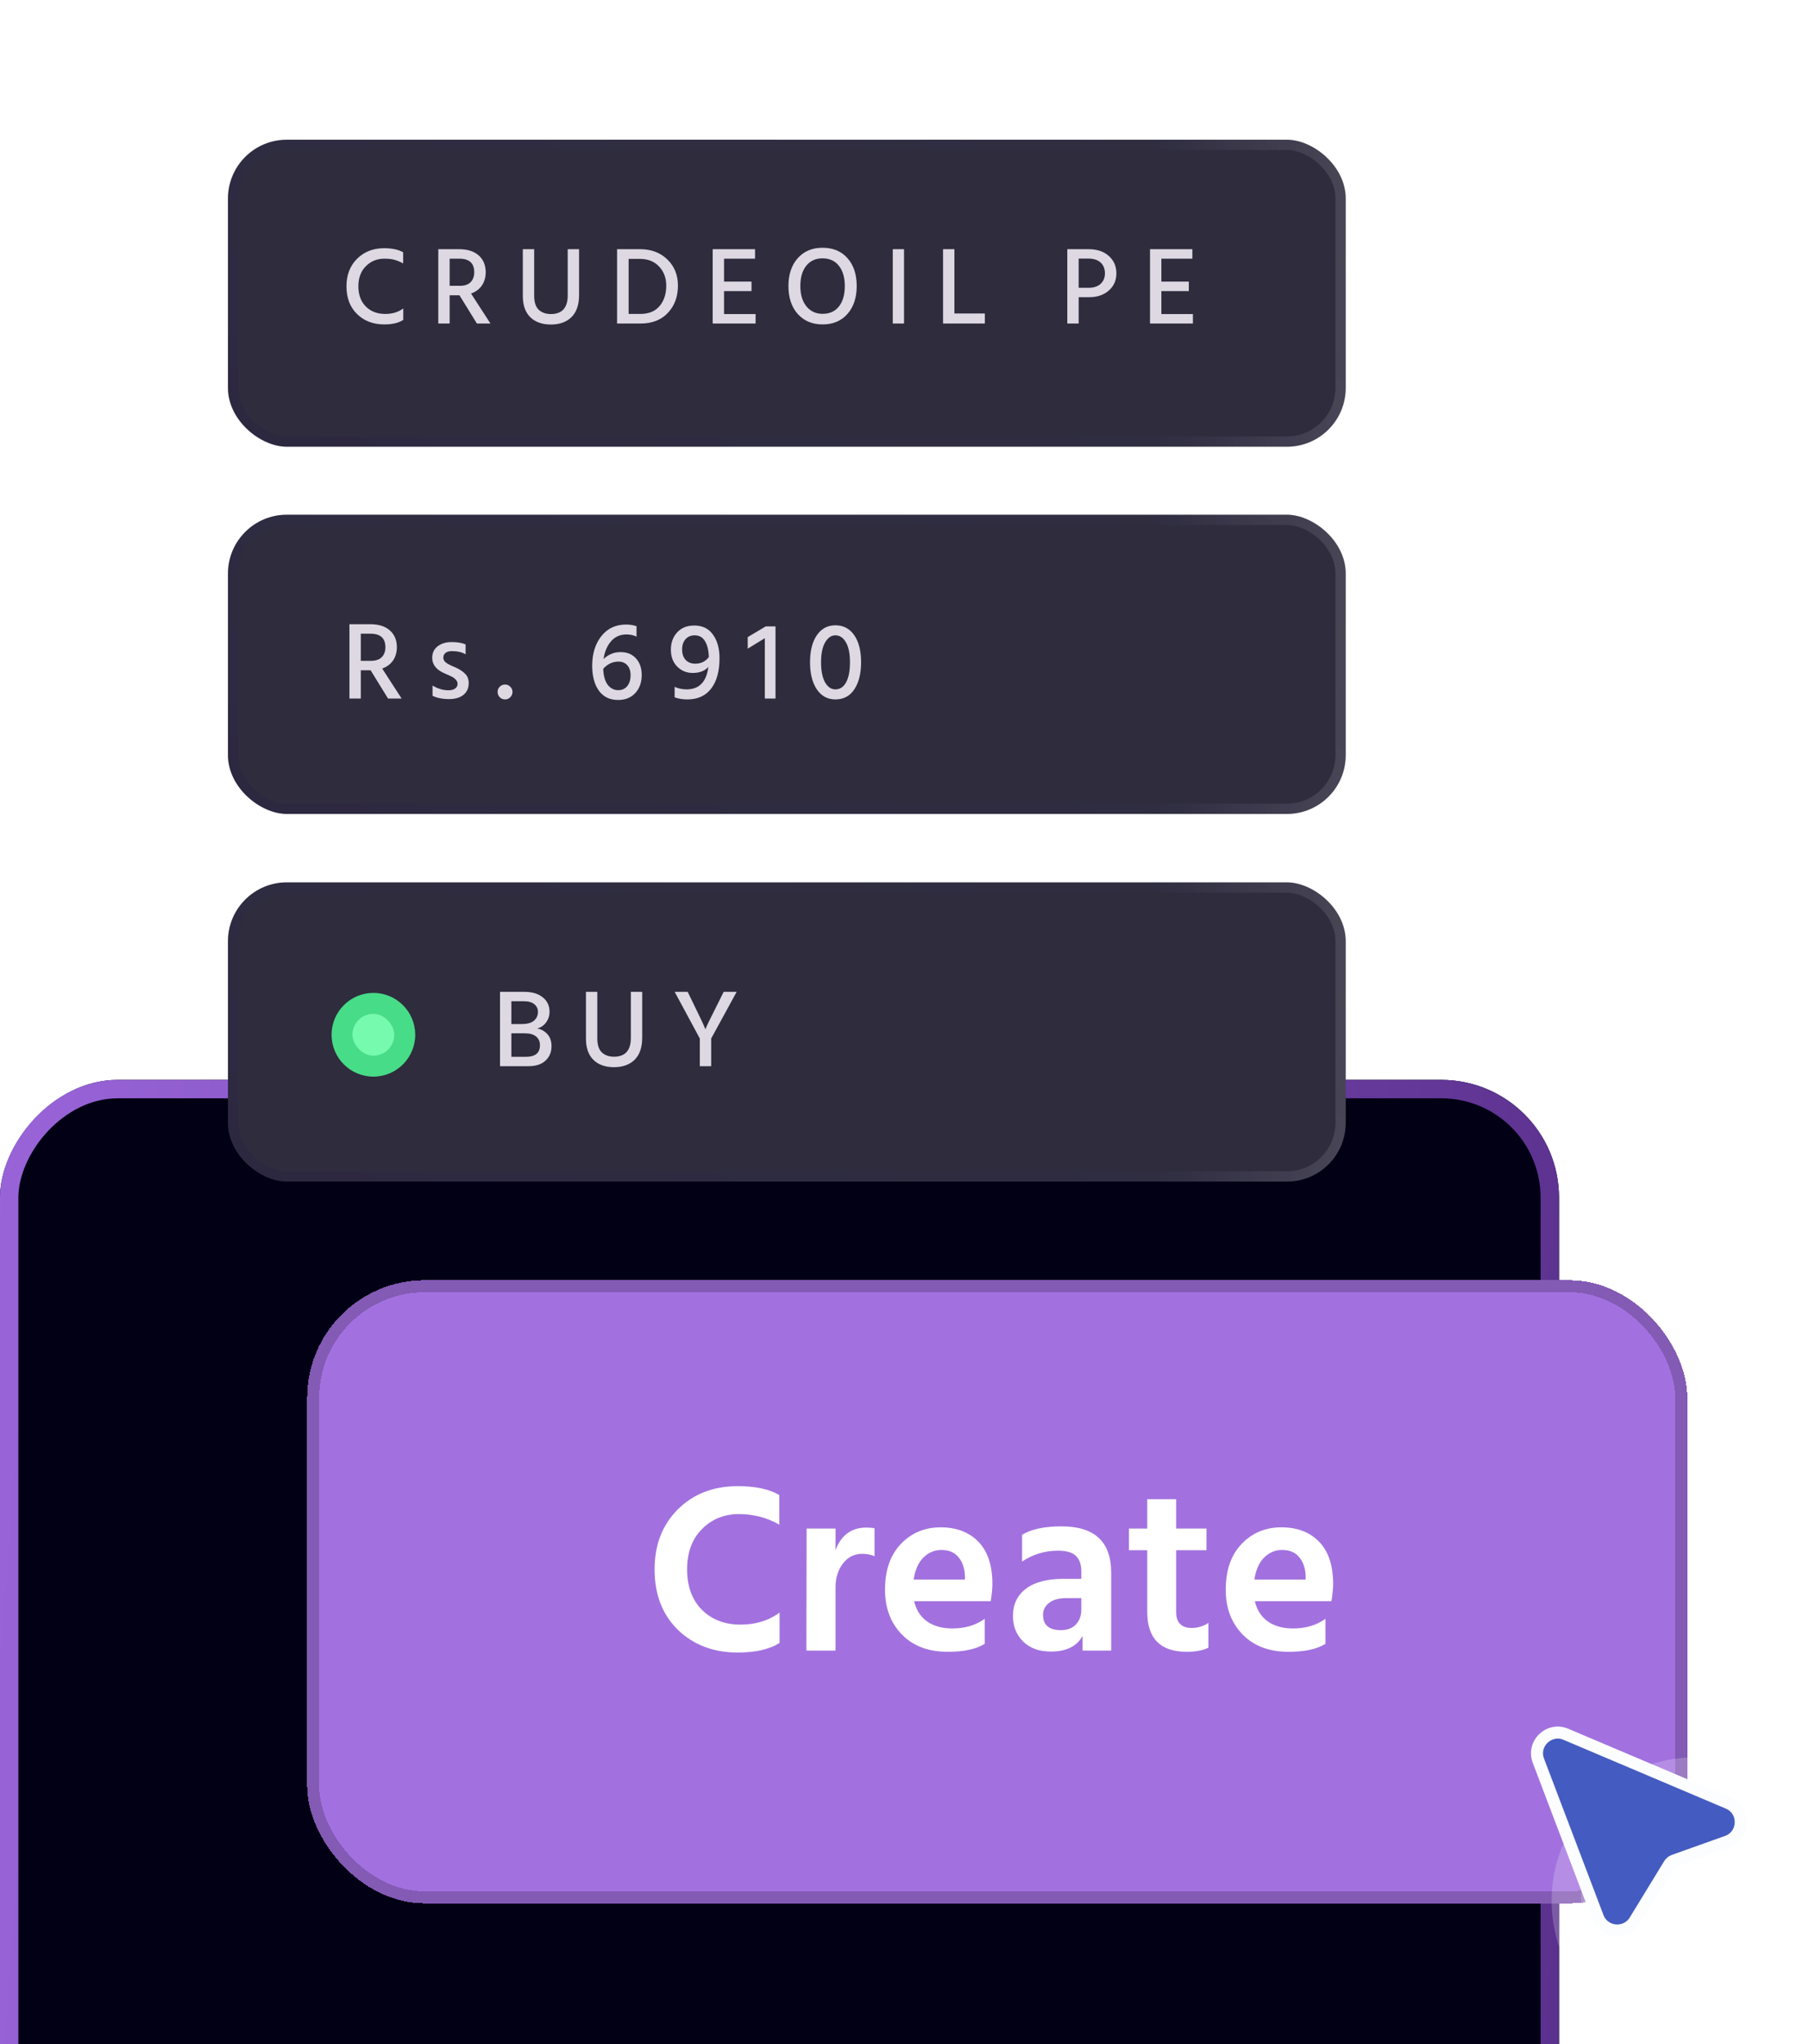 <svg width="246" height="278" viewBox="0 0 246 278" fill="none" xmlns="http://www.w3.org/2000/svg">
<g clip-path="url(#clip0_501_4358)">
<g filter="url(#filter0_ddd_501_4358)">
<rect width="212" height="236" rx="16" transform="matrix(1 0 0 -1 0 236)" fill="url(#paint0_linear_501_4358)"/>
<rect width="212" height="236" rx="16" transform="matrix(1 0 0 -1 0 236)" fill="#020014"/>
<rect x="1.25" y="-1.25" width="209.5" height="233.5" rx="14.75" transform="matrix(1 0 0 -1 0 233.5)" stroke="url(#paint1_linear_501_4358)" stroke-width="2.5"/>
</g>
<g filter="url(#filter1_d_501_4358)">
<rect x="41.766" y="172.544" width="187.684" height="84.744" rx="16" fill="#A271DF" shape-rendering="crispEdges"/>
<rect x="42.584" y="173.363" width="186.046" height="83.107" rx="15.181" stroke="#07010E" stroke-opacity="0.2" stroke-width="1.637" shape-rendering="crispEdges"/>
<path d="M105.977 201.763V205.791C104.318 204.83 102.484 204.35 100.476 204.35C98.468 204.35 96.787 205.038 95.433 206.413C94.102 207.766 93.436 209.589 93.436 211.881C93.436 214.173 94.102 215.996 95.433 217.35C96.787 218.703 98.544 219.38 100.705 219.38C102.779 219.38 104.547 218.834 106.01 217.742V221.868C104.656 222.741 102.757 223.178 100.312 223.178C97.038 223.178 94.331 222.152 92.192 220.1C90.074 218.026 89.015 215.287 89.015 211.881C89.015 208.541 90.063 205.824 92.159 203.728C94.276 201.61 96.994 200.552 100.312 200.552C102.735 200.552 104.623 200.956 105.977 201.763ZM113.619 206.315V209.262C114.383 207.21 115.78 206.184 117.81 206.184C118.268 206.184 118.639 206.216 118.923 206.282V210.08C118.421 209.862 117.864 209.753 117.253 209.753C116.184 209.753 115.31 210.189 114.634 211.063C113.957 211.936 113.619 213.027 113.619 214.337V222.916H109.657L109.689 206.315H113.619ZM131.22 213.256V212.765C131.176 211.696 130.881 210.844 130.336 210.211C129.812 209.556 129.037 209.229 128.011 209.229C127.072 209.229 126.254 209.578 125.555 210.277C124.878 210.953 124.442 211.947 124.245 213.256H131.22ZM133.905 218.594V221.999C132.748 222.72 131.078 223.08 128.895 223.08C126.254 223.08 124.169 222.294 122.641 220.722C121.113 219.15 120.349 217.12 120.349 214.632C120.349 211.99 121.069 209.917 122.51 208.41C123.951 206.904 125.752 206.151 127.913 206.151C130.074 206.151 131.787 206.806 133.053 208.116C134.32 209.425 134.953 211.336 134.953 213.846C134.953 214.457 134.876 215.243 134.723 216.203H124.311C124.595 217.404 125.184 218.321 126.079 218.954C126.996 219.587 128.131 219.904 129.484 219.904C131.231 219.904 132.704 219.467 133.905 218.594ZM147.045 215.778H145.015C143.989 215.778 143.203 215.996 142.657 216.433C142.112 216.847 141.839 217.382 141.839 218.037C141.839 219.434 142.646 220.133 144.262 220.133C145.135 220.133 145.812 219.882 146.292 219.38C146.794 218.856 147.045 218.179 147.045 217.35V215.778ZM138.99 210.801V207.166C140.234 206.402 142.024 206.02 144.36 206.02C148.857 206.02 151.105 208.116 151.105 212.307V222.916H147.209V220.919C146.445 222.338 145.004 223.047 142.886 223.047C141.315 223.047 140.06 222.589 139.121 221.672C138.204 220.755 137.746 219.598 137.746 218.201C137.746 216.629 138.335 215.396 139.514 214.501C140.693 213.606 142.395 213.158 144.622 213.158H147.045V212.143C147.045 211.226 146.805 210.528 146.325 210.048C145.844 209.567 145.026 209.327 143.869 209.327C142.101 209.327 140.474 209.818 138.99 210.801ZM159.941 209.262V217.71C159.941 218.408 160.126 218.943 160.497 219.314C160.869 219.663 161.382 219.838 162.036 219.838C162.866 219.838 163.63 219.609 164.328 219.15V222.523C163.564 222.894 162.582 223.08 161.382 223.08C157.801 223.08 156.011 221.268 156.011 217.644V209.262H153.523V206.315H156.011V202.32H159.941V206.315H164.067V209.262H159.941ZM177.554 213.256V212.765C177.51 211.696 177.216 210.844 176.67 210.211C176.146 209.556 175.371 209.229 174.345 209.229C173.406 209.229 172.588 209.578 171.889 210.277C171.213 210.953 170.776 211.947 170.58 213.256H177.554ZM180.239 218.594V221.999C179.082 222.72 177.412 223.08 175.229 223.08C172.588 223.08 170.503 222.294 168.975 220.722C167.447 219.15 166.683 217.12 166.683 214.632C166.683 211.99 167.403 209.917 168.844 208.41C170.285 206.904 172.086 206.151 174.247 206.151C176.408 206.151 178.122 206.806 179.388 208.116C180.654 209.425 181.287 211.336 181.287 213.846C181.287 214.457 181.21 215.243 181.058 216.203H170.645C170.929 217.404 171.518 218.321 172.413 218.954C173.33 219.587 174.465 219.904 175.819 219.904C177.565 219.904 179.038 219.467 180.239 218.594Z" fill="white"/>
</g>
<rect width="41.754" height="152" rx="8" transform="matrix(-4.37115e-08 1 1 4.37113e-08 31 19)" fill="#2E2C3D"/>
<rect x="0.7" y="0.7" width="40.354" height="150.6" rx="7.3" transform="matrix(-4.37115e-08 1 1 4.37113e-08 31 19)" stroke="url(#paint2_linear_501_4358)" stroke-opacity="0.12" stroke-width="1.4"/>
<rect x="0.7" y="0.7" width="40.354" height="150.6" rx="7.3" transform="matrix(-4.37115e-08 1 1 4.37113e-08 31 19)" stroke="url(#paint3_linear_501_4358)" stroke-opacity="0.15" stroke-width="1.4"/>
<rect width="40.695" height="152" rx="8" transform="matrix(-4.37115e-08 1 1 4.37113e-08 31 70)" fill="#2E2C3D"/>
<rect x="0.7" y="0.7" width="39.295" height="150.6" rx="7.3" transform="matrix(-4.37115e-08 1 1 4.37113e-08 31 70)" stroke="url(#paint4_linear_501_4358)" stroke-opacity="0.12" stroke-width="1.4"/>
<rect x="0.7" y="0.7" width="39.295" height="150.6" rx="7.3" transform="matrix(-4.37115e-08 1 1 4.37113e-08 31 70)" stroke="url(#paint5_linear_501_4358)" stroke-opacity="0.15" stroke-width="1.4"/>
<rect width="40.695" height="152" rx="8" transform="matrix(-4.37115e-08 1 1 4.37113e-08 31 120)" fill="#2E2C3D"/>
<rect x="0.7" y="0.7" width="39.295" height="150.6" rx="7.3" transform="matrix(-4.37115e-08 1 1 4.37113e-08 31 120)" stroke="url(#paint6_linear_501_4358)" stroke-opacity="0.12" stroke-width="1.4"/>
<rect x="0.7" y="0.7" width="39.295" height="150.6" rx="7.3" transform="matrix(-4.37115e-08 1 1 4.37113e-08 31 120)" stroke="url(#paint7_linear_501_4358)" stroke-opacity="0.15" stroke-width="1.4"/>
<path d="M54.824 34.31V35.825C54.384 35.585 53.984 35.42 53.624 35.33C53.274 35.23 52.824 35.18 52.274 35.18C51.264 35.18 50.419 35.525 49.739 36.215C49.069 36.895 48.734 37.8 48.734 38.93C48.734 40.08 49.069 40.995 49.739 41.675C50.409 42.355 51.294 42.695 52.394 42.695C53.364 42.695 54.179 42.445 54.839 41.945V43.505C54.219 43.915 53.359 44.12 52.259 44.12C50.749 44.12 49.514 43.65 48.554 42.71C47.594 41.77 47.114 40.51 47.114 38.93C47.114 37.4 47.594 36.155 48.554 35.195C49.524 34.235 50.749 33.755 52.229 33.755C53.309 33.755 54.174 33.94 54.824 34.31ZM61.146 35.18V38.87H62.541C63.181 38.87 63.666 38.705 63.996 38.375C64.326 38.035 64.491 37.585 64.491 37.025C64.491 35.795 63.816 35.18 62.466 35.18H61.146ZM64.851 44L62.481 40.16H61.146V44H59.601V33.89H62.421C63.581 33.89 64.476 34.175 65.106 34.745C65.736 35.305 66.051 36.07 66.051 37.04C66.041 37.75 65.861 38.355 65.511 38.855C65.161 39.345 64.676 39.7 64.056 39.92L66.696 44H64.851ZM77.201 40.16V33.89H78.746V40.13C78.746 41.44 78.406 42.435 77.726 43.115C77.046 43.795 76.106 44.135 74.906 44.135C73.726 44.135 72.796 43.805 72.116 43.145C71.436 42.475 71.096 41.51 71.096 40.25V33.89H72.641V40.235C72.641 41.095 72.846 41.725 73.256 42.125C73.676 42.515 74.226 42.71 74.906 42.71C76.436 42.71 77.201 41.86 77.201 40.16ZM85.486 42.695H87.076C88.226 42.695 89.101 42.335 89.701 41.615C90.301 40.895 90.601 39.97 90.601 38.84C90.601 37.8 90.276 36.935 89.626 36.245C88.976 35.555 88.111 35.21 87.031 35.21H85.486V42.695ZM83.911 33.89H87.061C88.561 33.89 89.791 34.355 90.751 35.285C91.711 36.215 92.191 37.4 92.191 38.84C92.191 40.34 91.736 41.575 90.826 42.545C89.926 43.515 88.681 44 87.091 44H83.911V33.89ZM98.461 42.71H102.751V44H96.916V33.89H102.676V35.18H98.461V38.3H102.196V39.59H98.461V42.71ZM107.216 38.9C107.216 37.33 107.636 36.07 108.476 35.12C109.316 34.17 110.441 33.695 111.851 33.695C113.291 33.695 114.426 34.17 115.256 35.12C116.086 36.06 116.501 37.32 116.501 38.9C116.501 40.48 116.081 41.745 115.241 42.695C114.411 43.645 113.286 44.12 111.866 44.12C110.456 44.12 109.326 43.645 108.476 42.695C107.636 41.745 107.216 40.48 107.216 38.9ZM109.631 36.155C109.101 36.825 108.836 37.74 108.836 38.9C108.836 40.06 109.111 40.98 109.661 41.66C110.211 42.34 110.946 42.68 111.866 42.68C112.816 42.68 113.556 42.345 114.086 41.675C114.616 41.005 114.881 40.08 114.881 38.9C114.881 37.73 114.611 36.81 114.071 36.14C113.541 35.47 112.801 35.135 111.851 35.135C110.911 35.135 110.171 35.475 109.631 36.155ZM121.405 44V33.89H122.935V44H121.405ZM129.786 42.635H133.926V44H128.241V33.89H129.786V42.635ZM146.684 39.14H148.004C148.734 39.14 149.289 38.96 149.669 38.6C150.059 38.24 150.254 37.765 150.254 37.175C150.254 36.555 150.059 36.065 149.669 35.705C149.279 35.345 148.714 35.165 147.974 35.165H146.684V39.14ZM145.139 33.89H148.034C149.194 33.89 150.114 34.2 150.794 34.82C151.474 35.43 151.814 36.215 151.814 37.175C151.814 38.135 151.469 38.915 150.779 39.515C150.099 40.115 149.214 40.415 148.124 40.415H146.684V44H145.139V33.89ZM157.931 42.71H162.221V44H156.386V33.89H162.146V35.18H157.931V38.3H161.666V39.59H157.931V42.71Z" fill="#DDD8E2"/>
<path d="M49.064 86.18V89.87H50.459C51.099 89.87 51.584 89.705 51.914 89.375C52.244 89.035 52.409 88.585 52.409 88.025C52.409 86.795 51.734 86.18 50.384 86.18H49.064ZM52.769 95L50.399 91.16H49.064V95H47.519V84.89H50.339C51.499 84.89 52.394 85.175 53.024 85.745C53.654 86.305 53.969 87.07 53.969 88.04C53.959 88.75 53.779 89.355 53.429 89.855C53.079 90.345 52.594 90.7 51.974 90.92L54.614 95H52.769ZM63.319 87.65V88.985C62.829 88.695 62.199 88.55 61.429 88.55C61.079 88.55 60.799 88.63 60.589 88.79C60.389 88.95 60.289 89.16 60.289 89.42C60.289 89.49 60.294 89.56 60.304 89.63C60.324 89.69 60.354 89.755 60.394 89.825C60.434 89.885 60.469 89.94 60.499 89.99C60.539 90.03 60.599 90.075 60.679 90.125C60.759 90.175 60.819 90.22 60.859 90.26C60.909 90.29 60.984 90.33 61.084 90.38C61.194 90.43 61.274 90.47 61.324 90.5C61.374 90.52 61.459 90.56 61.579 90.62C61.709 90.67 61.799 90.705 61.849 90.725C62.439 90.985 62.899 91.28 63.229 91.61C63.569 91.93 63.739 92.36 63.739 92.9C63.739 93.58 63.499 94.115 63.019 94.505C62.539 94.885 61.889 95.075 61.069 95.075C60.169 95.075 59.419 94.925 58.819 94.625V93.23C59.519 93.66 60.244 93.875 60.994 93.875C61.384 93.875 61.684 93.795 61.894 93.635C62.114 93.475 62.224 93.265 62.224 93.005C62.224 92.785 62.139 92.59 61.969 92.42C61.799 92.24 61.624 92.11 61.444 92.03C61.274 91.94 60.979 91.805 60.559 91.625C59.369 91.135 58.774 90.415 58.774 89.465C58.774 88.795 59.024 88.27 59.524 87.89C60.024 87.51 60.649 87.32 61.399 87.32C62.219 87.32 62.859 87.43 63.319 87.65ZM67.953 94.82C67.763 94.62 67.668 94.38 67.668 94.1C67.668 93.82 67.763 93.585 67.953 93.395C68.153 93.195 68.398 93.095 68.688 93.095C68.968 93.095 69.203 93.195 69.393 93.395C69.593 93.585 69.693 93.82 69.693 94.1C69.693 94.38 69.593 94.62 69.393 94.82C69.203 95.02 68.968 95.12 68.688 95.12C68.398 95.12 68.153 95.02 67.953 94.82ZM84.07 93.86C84.59 93.86 85 93.675 85.3 93.305C85.6 92.925 85.75 92.43 85.75 91.82C85.75 91.25 85.6 90.8 85.3 90.47C85 90.14 84.6 89.975 84.1 89.975C83.32 89.975 82.63 90.3 82.03 90.95C82.07 91.92 82.275 92.65 82.645 93.14C83.025 93.62 83.5 93.86 84.07 93.86ZM86.56 85.16V86.585C86.17 86.385 85.715 86.285 85.195 86.285C84.315 86.285 83.61 86.6 83.08 87.23C82.55 87.85 82.215 88.65 82.075 89.63C82.725 89 83.495 88.685 84.385 88.685C85.275 88.685 85.975 88.97 86.485 89.54C87.005 90.11 87.265 90.865 87.265 91.805C87.265 92.805 86.975 93.62 86.395 94.25C85.815 94.88 85.035 95.195 84.055 95.195C82.915 95.195 82.04 94.77 81.43 93.92C80.83 93.07 80.53 91.945 80.53 90.545C80.53 88.905 80.945 87.56 81.775 86.51C82.615 85.46 83.735 84.935 85.135 84.935C85.635 84.935 86.11 85.01 86.56 85.16ZM94.545 90.26C95.305 90.26 95.92 89.965 96.39 89.375C96.37 88.465 96.2 87.745 95.88 87.215C95.57 86.675 95.1 86.405 94.47 86.405C93.95 86.405 93.535 86.58 93.225 86.93C92.915 87.27 92.76 87.735 92.76 88.325C92.76 88.925 92.92 89.4 93.24 89.75C93.57 90.09 94.005 90.26 94.545 90.26ZM91.74 94.835V93.41C92.25 93.64 92.79 93.755 93.36 93.755C95.08 93.755 96.07 92.735 96.33 90.695C95.85 91.245 95.135 91.52 94.185 91.52C93.365 91.52 92.665 91.23 92.085 90.65C91.515 90.07 91.23 89.305 91.23 88.355C91.23 87.405 91.515 86.62 92.085 86C92.655 85.38 93.43 85.07 94.41 85.07C95.53 85.07 96.38 85.485 96.96 86.315C97.55 87.135 97.845 88.2 97.845 89.51C97.845 91.29 97.465 92.67 96.705 93.65C95.955 94.63 94.875 95.12 93.465 95.12C92.825 95.12 92.25 95.025 91.74 94.835ZM101.68 88.22V86.645L104.125 85.19H105.46V95H104.005V86.795L101.68 88.22ZM110.153 90.065C110.153 88.525 110.458 87.305 111.068 86.405C111.688 85.495 112.533 85.04 113.603 85.04C114.693 85.04 115.548 85.49 116.168 86.39C116.788 87.29 117.098 88.515 117.098 90.065C117.098 91.595 116.793 92.82 116.183 93.74C115.583 94.66 114.723 95.12 113.603 95.12C112.533 95.12 111.688 94.66 111.068 93.74C110.458 92.82 110.153 91.595 110.153 90.065ZM112.208 87.365C111.838 87.995 111.653 88.895 111.653 90.065C111.653 91.235 111.833 92.145 112.193 92.795C112.563 93.435 113.033 93.755 113.603 93.755C114.223 93.755 114.708 93.435 115.058 92.795C115.408 92.155 115.583 91.245 115.583 90.065C115.583 88.875 115.398 87.97 115.028 87.35C114.668 86.72 114.193 86.405 113.603 86.405C113.043 86.405 112.578 86.725 112.208 87.365Z" fill="#DDD8E2"/>
<path d="M69.54 143.725H71.52C72.79 143.725 73.425 143.2 73.425 142.15C73.425 141.64 73.25 141.245 72.9 140.965C72.56 140.675 72.05 140.53 71.37 140.53H69.54V143.725ZM69.54 136.165V139.27H70.935C71.685 139.27 72.24 139.12 72.6 138.82C72.97 138.51 73.155 138.11 73.155 137.62C73.155 137.19 72.99 136.84 72.66 136.57C72.34 136.3 71.85 136.165 71.19 136.165H69.54ZM67.995 134.89H71.31C72.37 134.89 73.205 135.14 73.815 135.64C74.425 136.13 74.73 136.78 74.73 137.59C74.73 138.15 74.57 138.64 74.25 139.06C73.94 139.48 73.54 139.75 73.05 139.87C73.6 139.97 74.06 140.225 74.43 140.635C74.81 141.045 75 141.595 75 142.285C75 143.085 74.725 143.74 74.175 144.25C73.635 144.75 72.87 145 71.88 145H67.995V134.89ZM85.786 141.16V134.89H87.331V141.13C87.331 142.44 86.991 143.435 86.311 144.115C85.631 144.795 84.691 145.135 83.491 145.135C82.311 145.135 81.381 144.805 80.701 144.145C80.021 143.475 79.681 142.51 79.681 141.25V134.89H81.226V141.235C81.226 142.095 81.431 142.725 81.841 143.125C82.261 143.515 82.811 143.71 83.491 143.71C85.021 143.71 85.786 142.86 85.786 141.16ZM100.176 134.89L96.711 141.235V145H95.166V141.235L91.746 134.89H93.516L94.236 136.375C94.696 137.305 95.066 138.07 95.346 138.67C95.626 139.27 95.791 139.64 95.841 139.78L95.931 139.975C96.021 139.675 96.601 138.475 97.671 136.375L98.406 134.89H100.176Z" fill="#DDD8E2"/>
<g filter="url(#filter2_d_501_4358)">
<ellipse cx="50.777" cy="140.726" rx="5.688" ry="5.693" transform="rotate(-0.339 50.777 140.726)" fill="#47DC87"/>
</g>
<rect width="5.688" height="5.693" rx="2.844" transform="matrix(1 -0.006 0.006 1 47.912 137.896)" fill="#76FAAE"/>
<circle cx="230.5" cy="258.5" r="19.5" fill="white" fill-opacity="0.2"/>
<circle cx="230.5" cy="258.5" r="15.5" fill="white" fill-opacity="0.2"/>
<path d="M209.201 239.454L217.285 260.728C218.117 262.918 221.103 263.196 222.325 261.197L227.011 253.532C227.152 253.301 227.368 253.126 227.622 253.035L234.847 250.46C237.267 249.597 237.366 246.212 235.001 245.21L212.936 235.858C210.65 234.89 208.32 237.134 209.201 239.454Z" fill="#445CC1" stroke="#FCFDFF" stroke-width="1.637"/>
</g>
<defs>
<filter id="filter0_ddd_501_4358" x="-100.38" y="-48.571" width="412.761" height="510.428" filterUnits="userSpaceOnUse" color-interpolation-filters="sRGB">
<feFlood flood-opacity="0" result="BackgroundImageFix"/>
<feColorMatrix in="SourceAlpha" type="matrix" values="0 0 0 0 0 0 0 0 0 0 0 0 0 0 0 0 0 0 127 0" result="hardAlpha"/>
<feOffset dy="28.027"/>
<feGaussianBlur stdDeviation="11.211"/>
<feColorMatrix type="matrix" values="0 0 0 0 0 0 0 0 0 0 0 0 0 0 0 0 0 0 0.042 0"/>
<feBlend mode="normal" in2="BackgroundImageFix" result="effect1_dropShadow_501_4358"/>
<feColorMatrix in="SourceAlpha" type="matrix" values="0 0 0 0 0 0 0 0 0 0 0 0 0 0 0 0 0 0 127 0" result="hardAlpha"/>
<feOffset dy="-6.635"/>
<feGaussianBlur stdDeviation="20.968"/>
<feColorMatrix type="matrix" values="0 0 0 0 0 0 0 0 0 0 0 0 0 0 0 0 0 0 0.05 0"/>
<feBlend mode="normal" in2="effect1_dropShadow_501_4358" result="effect2_dropShadow_501_4358"/>
<feColorMatrix in="SourceAlpha" type="matrix" values="0 0 0 0 0 0 0 0 0 0 0 0 0 0 0 0 0 0 127 0" result="hardAlpha"/>
<feOffset dy="125.476"/>
<feGaussianBlur stdDeviation="50.19"/>
<feColorMatrix type="matrix" values="0 0 0 0 0 0 0 0 0 0 0 0 0 0 0 0 0 0 0.07 0"/>
<feBlend mode="normal" in2="effect2_dropShadow_501_4358" result="effect3_dropShadow_501_4358"/>
<feBlend mode="normal" in="SourceGraphic" in2="effect3_dropShadow_501_4358" result="shape"/>
</filter>
<filter id="filter1_d_501_4358" x="38.64" y="170.981" width="193.935" height="90.995" filterUnits="userSpaceOnUse" color-interpolation-filters="sRGB">
<feFlood flood-opacity="0" result="BackgroundImageFix"/>
<feColorMatrix in="SourceAlpha" type="matrix" values="0 0 0 0 0 0 0 0 0 0 0 0 0 0 0 0 0 0 127 0" result="hardAlpha"/>
<feOffset dy="1.563"/>
<feGaussianBlur stdDeviation="1.563"/>
<feComposite in2="hardAlpha" operator="out"/>
<feColorMatrix type="matrix" values="0 0 0 0 0.159 0 0 0 0 0.024 0 0 0 0 0.325 0 0 0 0.5 0"/>
<feBlend mode="normal" in2="BackgroundImageFix" result="effect1_dropShadow_501_4358"/>
<feBlend mode="normal" in="SourceGraphic" in2="effect1_dropShadow_501_4358" result="shape"/>
</filter>
<filter id="filter2_d_501_4358" x="14.944" y="104.89" width="71.665" height="71.673" filterUnits="userSpaceOnUse" color-interpolation-filters="sRGB">
<feFlood flood-opacity="0" result="BackgroundImageFix"/>
<feColorMatrix in="SourceAlpha" type="matrix" values="0 0 0 0 0 0 0 0 0 0 0 0 0 0 0 0 0 0 127 0" result="hardAlpha"/>
<feMorphology radius="2.512" operator="dilate" in="SourceAlpha" result="effect1_dropShadow_501_4358"/>
<feOffset/>
<feGaussianBlur stdDeviation="13.816"/>
<feColorMatrix type="matrix" values="0 0 0 0 0.278 0 0 0 0 0.863 0 0 0 0 0.529 0 0 0 0.5 0"/>
<feBlend mode="normal" in2="BackgroundImageFix" result="effect1_dropShadow_501_4358"/>
<feBlend mode="normal" in="SourceGraphic" in2="effect1_dropShadow_501_4358" result="shape"/>
</filter>
<linearGradient id="paint0_linear_501_4358" x1="212" y1="-10.22" x2="-118.668" y2="507.53" gradientUnits="userSpaceOnUse">
<stop stop-color="#5C657B"/>
<stop offset="1" stop-color="#C4CDE4"/>
</linearGradient>
<linearGradient id="paint1_linear_501_4358" x1="-99.434" y1="135.464" x2="316.622" y2="104.701" gradientUnits="userSpaceOnUse">
<stop stop-color="#B279F7"/>
<stop offset="1" stop-color="#3E196B"/>
</linearGradient>
<linearGradient id="paint2_linear_501_4358" x1="20.877" y1="126.454" x2="20.877" y2="152" gradientUnits="userSpaceOnUse">
<stop stop-color="white" stop-opacity="0"/>
<stop offset="1" stop-color="white"/>
</linearGradient>
<linearGradient id="paint3_linear_501_4358" x1="39.923" y1="-29.921" x2="-92.619" y2="44.503" gradientUnits="userSpaceOnUse">
<stop stop-color="#17064A"/>
<stop offset="1" stop-color="#6E6095" stop-opacity="0"/>
</linearGradient>
<linearGradient id="paint4_linear_501_4358" x1="20.348" y1="126.454" x2="20.348" y2="152" gradientUnits="userSpaceOnUse">
<stop stop-color="white" stop-opacity="0"/>
<stop offset="1" stop-color="white"/>
</linearGradient>
<linearGradient id="paint5_linear_501_4358" x1="38.91" y1="-29.921" x2="-91.84" y2="41.635" gradientUnits="userSpaceOnUse">
<stop stop-color="#17064A"/>
<stop offset="1" stop-color="#6E6095" stop-opacity="0"/>
</linearGradient>
<linearGradient id="paint6_linear_501_4358" x1="20.348" y1="126.454" x2="20.348" y2="152" gradientUnits="userSpaceOnUse">
<stop stop-color="white" stop-opacity="0"/>
<stop offset="1" stop-color="white"/>
</linearGradient>
<linearGradient id="paint7_linear_501_4358" x1="38.91" y1="-29.921" x2="-91.84" y2="41.635" gradientUnits="userSpaceOnUse">
<stop stop-color="#17064A"/>
<stop offset="1" stop-color="#6E6095" stop-opacity="0"/>
</linearGradient>
<clipPath id="clip0_501_4358">
<rect width="246" height="278" fill="white"/>
</clipPath>
</defs>
</svg>
